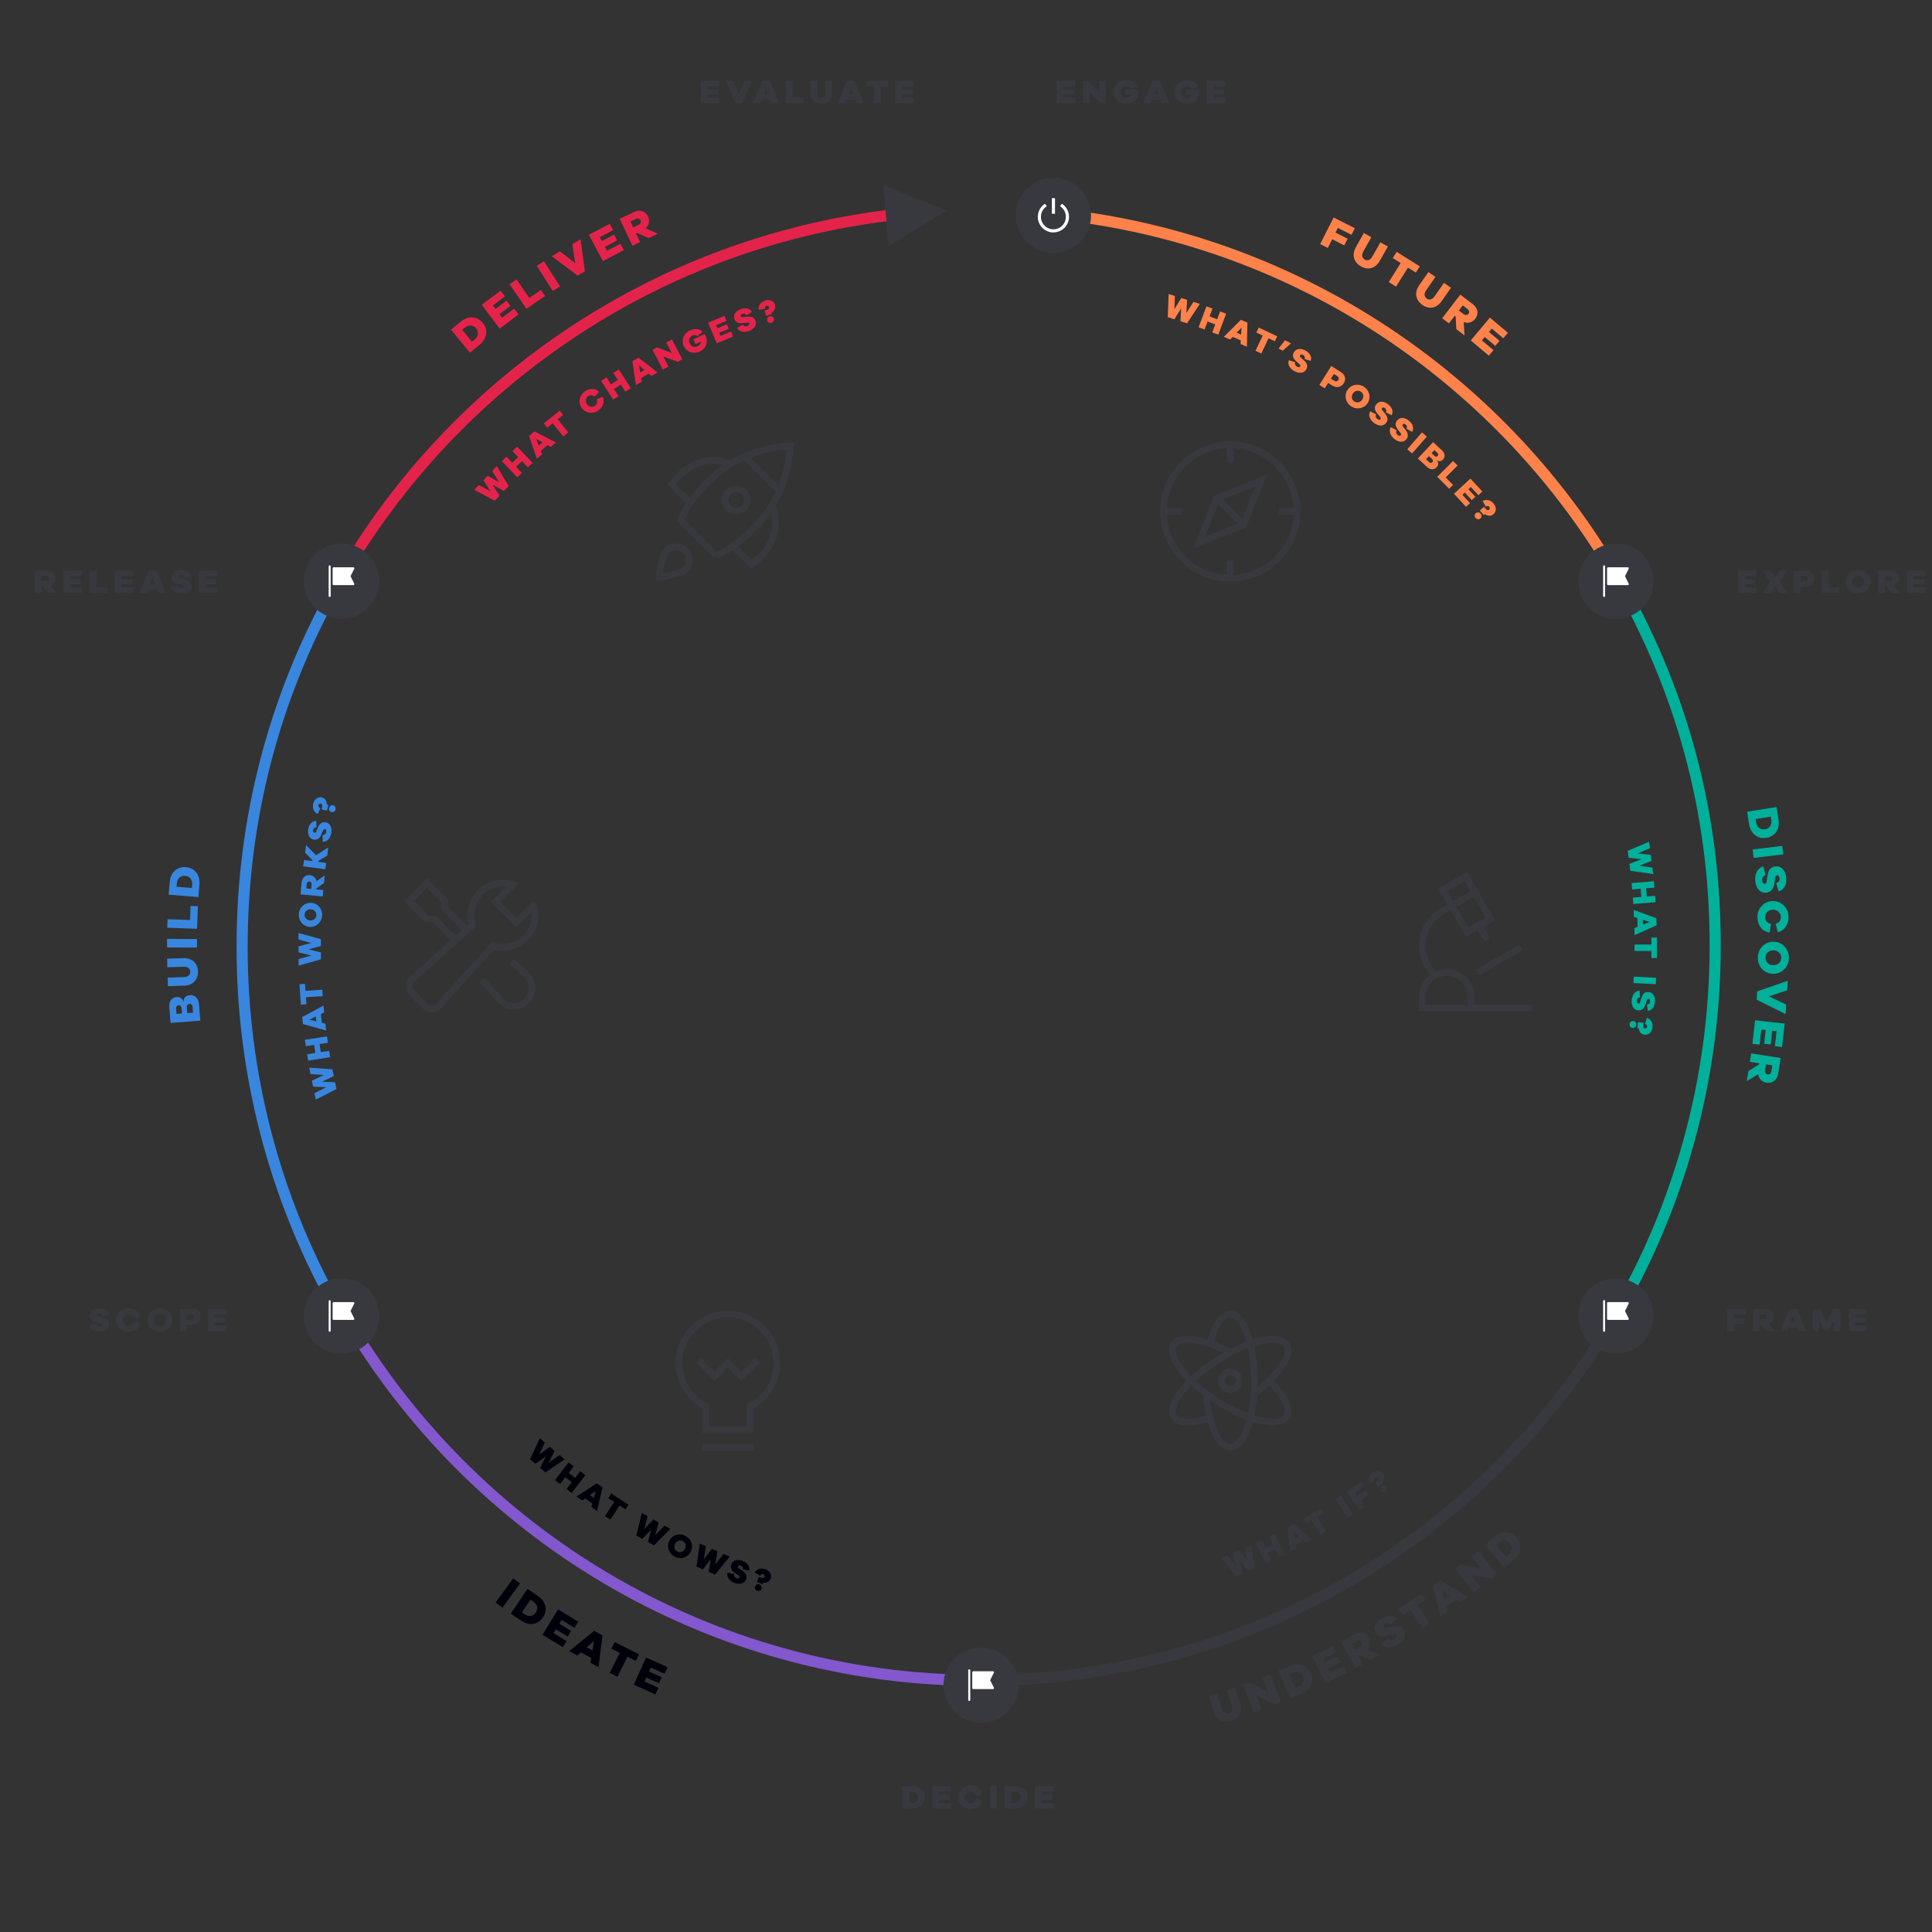 <?xml version="1.0" encoding="UTF-8"?><svg id="Layer_1" xmlns="http://www.w3.org/2000/svg" viewBox="0 0 600 600"><rect x="0" y="0" width="600" height="600" fill="#333333" stroke="none"/><defs><style>.cls-1{stroke:#ff824a;}.cls-1,.cls-2,.cls-3,.cls-4,.cls-5,.cls-6,.cls-7{stroke-linecap:round;stroke-linejoin:round;stroke-width:3.45px;}.cls-1,.cls-2,.cls-4,.cls-5,.cls-6,.cls-7,.cls-8,.cls-9{fill:none;}.cls-2{stroke:#00b09b;}.cls-3{stroke:#000;}.cls-4{stroke:#e4234a;}.cls-5{stroke:#3986df;}.cls-6,.cls-8,.cls-9{stroke:#38393f;}.cls-7{stroke:#8357ce;}.cls-10{fill:#00b09b;}.cls-11{fill:#00000a;}.cls-12{fill:#fff;}.cls-13{fill:#ff824a;}.cls-14{fill:#e4234a;}.cls-15{fill:#38393f;}.cls-16{fill:#3986df;}.cls-8{stroke-linecap:square;}.cls-8,.cls-9{stroke-miterlimit:10;stroke-width:2.07px;}</style></defs><path class="cls-2" d="M501.19,409.35c20.01-33.94,31.48-73.51,31.48-115.76s-10.99-80.11-30.2-113.56"/><path class="cls-6" d="M304.38,521.88c41.75,0,80.88-11.21,114.55-30.78,33.94-19.73,62.33-47.95,82.25-81.75"/><path class="cls-7" d="M107.19,408.68c19.72,33.71,47.83,61.91,81.47,81.73,33.93,19.99,73.49,31.46,115.72,31.46"/><path class="cls-4" d="M108.26,175.48c35.58-58.63,96.76-100,168.02-108.62"/><path class="cls-5" d="M103.69,404.74c-18.16-32.8-28.5-70.54-28.5-110.69s10.18-77.29,28.07-109.91"/><path class="cls-1" d="M332.31,66.92c71.22,8.77,132.31,50.26,167.77,108.97"/><circle class="cls-3" cx="502.46" cy="180.48" r="5.18"/><circle class="cls-3" cx="501.6" cy="409.34" r="5.18"/><circle class="cls-3" cx="304.7" cy="523.34" r="5.18"/><circle class="cls-3" cx="327.15" cy="66.5" r="5.18"/><circle class="cls-3" cx="106.37" cy="180.08" r="5.18"/><circle class="cls-3" cx="106.07" cy="409.34" r="5.18"/><g><g><path class="cls-13" d="M414.77,72.24l3.75,1.9-1.04,2.06-3.75-1.9-1.37,2.7-2.37-1.2,4.18-8.26,6.59,3.34-1.04,2.04-4.23-2.14-.74,1.45Z"/><path class="cls-13" d="M428.52,80.99c-1.33,2.35-3.63,3-5.83,1.75-2.27-1.29-2.94-3.61-1.62-5.96l2.49-4.42,2.32,1.31-2.49,4.42c-.62,1.1-.4,2.06,.48,2.55,.81,.46,1.71,.12,2.33-.97l2.49-4.42,2.32,1.31-2.49,4.42Z"/><path class="cls-13" d="M437.26,83.11l-3.71,5.91-2.26-1.42,3.71-5.91-2.46-1.54,1.21-1.93,7.17,4.5-1.21,1.93-2.46-1.54Z"/><path class="cls-13" d="M447.73,93.52c-1.54,2.21-3.89,2.65-5.97,1.2-2.14-1.49-2.59-3.87-1.05-6.08l2.89-4.16,2.19,1.52-2.9,4.16c-.72,1.03-.59,2.01,.24,2.59,.76,.53,1.69,.28,2.41-.75l2.89-4.16,2.19,1.52-2.9,4.16Z"/><path class="cls-13" d="M452.28,102.2l-.22-3.89-.28-.22-1.8,2.35-2.1-1.61,5.63-7.34,3.91,3c1.58,1.21,1.88,3.01,.75,4.49-.91,1.18-2.26,1.54-3.6,1.04l.24,4.14-2.53-1.94Zm2.19-4.69c.59,.46,1.22,.41,1.59-.07,.35-.46,.22-1.06-.37-1.52l-1.41-1.08-1.22,1.59,1.41,1.08Z"/><path class="cls-13" d="M462.39,110.47l-5.64-4.74,5.95-7.09,5.59,4.7-1.44,1.71-3.56-3-.88,1.05,3.28,2.76-1.31,1.55-3.28-2.76-.89,1.06,3.61,3.03-1.44,1.71Z"/></g><g><path class="cls-13" d="M368.63,100.4l-2.04-.65,.24-4.01-2.12,3.42-2.04-.65,.26-7.21,1.95,.62-.16,4.1,2.15-3.47,1.8,.57-.25,4.08,2.24-3.44,1.95,.62-3.95,6.03Z"/><path class="cls-13" d="M378.35,103.93l-1.87-.7,.93-2.48-2.38-.89-.93,2.47-1.86-.7,2.44-6.5,1.86,.7-.91,2.43,2.38,.89,.91-2.43,1.87,.7-2.44,6.5Z"/><path class="cls-13" d="M385.27,106.83l.06-1.12-2.52-1.08-.78,.82-1.96-.84,5.3-5.29,2.02,.86-.15,7.49-1.97-.84Zm.29-5.11l-1.52,1.61,1.4,.6,.12-2.21Z"/><path class="cls-13" d="M393.95,105.06l-2.24,4.73-1.81-.85,2.24-4.73-1.97-.93,.73-1.55,5.74,2.71-.73,1.55-1.97-.93Z"/><path class="cls-13" d="M397.07,108.24l1.99-2.57,1.86,.95-.02,.04-2.52,2.25-1.32-.68Z"/><path class="cls-13" d="M407.06,112.08l-1.9-.6c.2-.65-.14-1.07-.5-1.27-.38-.21-.75-.16-.91,.14-.09,.17-.12,.36,.14,.59l1.07,.97c.96,.9,1.28,1.78,.74,2.76-.79,1.42-2.44,1.29-3.7,.6-1.48-.82-2.21-2.15-1.74-3.41l1.96,.64c-.17,.65,.07,1.09,.59,1.38,.42,.23,.81,.22,.99-.09,.1-.18,.1-.37-.19-.64l-1.1-1c-.89-.8-1.25-1.67-.7-2.68,.71-1.28,2.18-1.39,3.6-.61,1.42,.79,2.05,1.96,1.65,3.22Z"/><path class="cls-13" d="M416.48,115.59c1.31,.82,1.62,2.2,.84,3.42-.81,1.28-2.24,1.57-3.61,.7l-1.24-.78-1.05,1.67-1.68-1.06,3.7-5.87,3.04,1.92Zm-2.13,2.66c.47,.29,1,.22,1.29-.24,.27-.42,.1-.94-.36-1.23l-1.04-.65-.93,1.47,1.03,.65Z"/><path class="cls-13" d="M424.68,125.28c-1.16,1.67-3.41,2.05-5.14,.85-1.73-1.2-2.17-3.44-1.01-5.11,1.15-1.66,3.41-2.05,5.14-.85s2.16,3.45,1.01,5.11Zm-1.65-1.14c.59-.85,.45-1.92-.38-2.49-.83-.57-1.88-.33-2.47,.52-.6,.86-.45,1.92,.38,2.49,.83,.57,1.87,.34,2.47-.52Z"/><path class="cls-13" d="M432.21,128.94l-1.79-.86c.29-.61,.01-1.08-.31-1.33-.35-.26-.72-.27-.92,0-.12,.16-.17,.34,.05,.6l.92,1.12c.82,1.03,1.01,1.95,.33,2.84-.98,1.3-2.6,.93-3.75,.06-1.35-1.02-1.88-2.45-1.23-3.63l1.85,.92c-.26,.62-.09,1.09,.38,1.45,.38,.29,.77,.34,.99,.05,.12-.17,.15-.35-.1-.66l-.94-1.14c-.76-.92-1-1.84-.3-2.76,.88-1.16,2.35-1.06,3.65-.08,1.3,.98,1.75,2.24,1.17,3.42Z"/><path class="cls-13" d="M438.56,134.11l-1.76-.93c.32-.6,.06-1.08-.25-1.34-.34-.28-.71-.3-.92-.04-.12,.15-.18,.33,.03,.6l.88,1.15c.78,1.06,.93,1.98,.22,2.85-1.03,1.26-2.64,.82-3.75-.09-1.3-1.07-1.78-2.52-1.09-3.67l1.81,.99c-.29,.61-.13,1.09,.33,1.46,.37,.3,.76,.37,.99,.09,.13-.16,.17-.35-.07-.66l-.9-1.18c-.72-.95-.93-1.88-.2-2.76,.93-1.13,2.39-.97,3.65,.06,1.26,1.03,1.66,2.3,1.03,3.46Z"/><path class="cls-13" d="M437.04,139.52l4.57-5.23,1.5,1.31-4.57,5.23-1.5-1.31Z"/><path class="cls-13" d="M446.15,142.97c.52,.51,.77,1.34,0,2.16-.8,.86-1.98,.83-3.05-.17l-2.76-2.57,4.73-5.08,2.76,2.57c.95,.88,1.07,2,.31,2.82-.71,.76-1.56,.58-1.95,.24l-.03,.03Zm-2.33,.56c.35,.33,.74,.31,1.03,0,.27-.29,.22-.68-.1-.97l-.99-.92-.91,.98,.98,.91Zm.77-2.79l.9,.84c.33,.3,.72,.32,.99,.03,.26-.28,.21-.67-.09-.95l-.92-.86-.88,.94Z"/><path class="cls-13" d="M450.06,151.8l-3.71-3.73,4.92-4.9,1.4,1.41-3.71,3.69,2.31,2.32-1.21,1.21Z"/><path class="cls-13" d="M455.3,157.4l-3.75-4.05,5.1-4.72,3.72,4.02-1.23,1.14-2.37-2.56-.75,.7,2.18,2.36-1.12,1.03-2.18-2.36-.76,.7,2.4,2.59-1.23,1.14Z"/><path class="cls-13" d="M459.74,161.02c-.44,.38-1.07,.32-1.49-.16-.41-.47-.36-1.1,.08-1.48,.42-.36,1.08-.34,1.49,.13,.41,.48,.33,1.15-.08,1.51Zm4.04-1.3c-.75,.65-1.72,.59-2.62-.06l-.36,.31-1.24-1.45,1.31-1.11,.57,.66c.32,.38,.72,.47,1,.24,.29-.25,.32-.62,.06-.91-.26-.31-.68-.32-1.07-.07l-.97-1.73c.99-.56,2.29-.48,3.39,.79,.97,1.12,.88,2.51-.07,3.32Z"/></g></g><g><g><path class="cls-15" d="M385.1,528.9c.84,2.56-.24,4.7-2.64,5.49-2.48,.81-4.65-.27-5.49-2.83l-1.58-4.82,2.54-.83,1.58,4.82c.39,1.19,1.25,1.68,2.21,1.37,.88-.29,1.24-1.18,.85-2.37l-1.58-4.82,2.53-.83,1.58,4.82Z"/><path class="cls-15" d="M397.87,528.61l-2.05,.78-5.67-2.95,1.69,4.46-2.48,.94-3.28-8.66,2.04-.77,5.73,3.1-1.75-4.61,2.49-.95,3.28,8.66Z"/><path class="cls-15" d="M400.65,517.38c2.77-1.21,5.37-.29,6.47,2.23,1.1,2.52,0,5.05-2.78,6.26l-3.59,1.56-3.69-8.49,3.59-1.56Zm2.62,6.51c1.41-.61,1.96-1.91,1.39-3.21-.57-1.3-1.89-1.78-3.3-1.17l-.98,.42,1.91,4.38,.98-.42Z"/><path class="cls-15" d="M418.2,519.39l-6.62,3.23-4.06-8.32,6.57-3.21,.98,2.01-4.18,2.04,.6,1.23,3.85-1.88,.89,1.83-3.85,1.88,.61,1.24,4.23-2.07,.98,2.01Z"/><path class="cls-15" d="M425.76,515.37l-3.64-1.39-.32,.17,1.41,2.6-2.33,1.26-4.41-8.14,4.34-2.35c1.75-.95,3.52-.49,4.41,1.14,.71,1.31,.49,2.69-.52,3.71l3.88,1.47-2.8,1.52Zm-3.39-3.91c.66-.36,.87-.94,.58-1.48-.28-.51-.88-.64-1.54-.28l-1.57,.85,.95,1.76,1.57-.85Z"/><path class="cls-15" d="M433.87,502.82l-1.96,1.79c-.61-.67-1.33-.56-1.79-.28-.5,.3-.69,.75-.46,1.14,.13,.23,.34,.38,.77,.23l1.84-.59c1.68-.51,2.91-.28,3.68,1,1.11,1.86-.15,3.68-1.8,4.67-1.93,1.16-3.96,1.1-5.1-.28l2.06-1.83c.64,.63,1.31,.65,1.98,.24,.55-.33,.8-.79,.55-1.2-.14-.24-.36-.36-.87-.21l-1.88,.6c-1.51,.49-2.77,.32-3.56-.99-1-1.67-.14-3.44,1.72-4.56,1.86-1.12,3.64-1.05,4.81,.26Z"/><path class="cls-15" d="M440.22,498.45l3.83,5.83-2.23,1.47-3.83-5.83-2.42,1.59-1.25-1.9,7.08-4.65,1.25,1.9-2.42,1.59Z"/><path class="cls-15" d="M453.44,497.72l-1.24-.85-2.96,2.13,.4,1.45-2.31,1.66-2.38-9.69,2.38-1.71,8.44,5.33-2.32,1.67Zm-5.63-3.85l.79,2.85,1.65-1.19-2.44-1.66Z"/><path class="cls-15" d="M464.85,488.88l-1.72,1.37-6.3-1.08,2.97,3.73-2.08,1.65-5.76-7.25,1.71-1.36,6.4,1.21-3.07-3.86,2.09-1.66,5.76,7.25Z"/><path class="cls-15" d="M464.07,477.33c2.28-2,5.03-1.91,6.85,.15,1.81,2.07,1.54,4.81-.74,6.81l-2.94,2.58-6.11-6.96,2.94-2.58Zm4.48,5.41c1.15-1.01,1.28-2.41,.35-3.48-.94-1.07-2.35-1.12-3.5-.11l-.8,.7,3.15,3.6,.8-.7Z"/></g><g><path class="cls-15" d="M389.6,487.06l-1.97,.84-2.44-3.2,.62,3.97-1.97,.84-4.51-5.63,1.88-.8,2.55,3.22-.64-4.03,1.74-.74,2.47,3.25-.55-4.07,1.88-.8,.94,7.15Z"/><path class="cls-15" d="M398.96,482.64l-1.8,.87-1.15-2.38-2.29,1.11,1.15,2.38-1.79,.87-3.03-6.25,1.79-.87,1.13,2.33,2.29-1.11-1.13-2.33,1.8-.87,3.03,6.25Z"/><path class="cls-15" d="M405.6,479.13l-.84-.75-2.41,1.3,.15,1.12-1.88,1.01-.82-7.44,1.93-1.04,5.75,4.79-1.89,1.02Zm-3.81-3.41l.31,2.2,1.34-.72-1.65-1.48Z"/><path class="cls-15" d="M409.1,471.09l2.65,4.51-1.72,1.01-2.65-4.51-1.88,1.1-.87-1.47,5.48-3.21,.87,1.47-1.88,1.1Z"/><path class="cls-15" d="M418.54,471.4l-3.79-5.82,1.67-1.09,3.79,5.82-1.67,1.09Z"/><path class="cls-15" d="M421.55,464.58l2.59-1.8,.99,1.42-2.59,1.8,1.29,1.86-1.63,1.13-3.96-5.7,4.55-3.16,.98,1.41-2.92,2.03,.7,1.01Z"/><path class="cls-15" d="M429.54,457.7c.59,.8,.47,1.76-.24,2.61l.28,.38-1.53,1.14-1.02-1.38,.7-.52c.4-.3,.52-.69,.3-.98-.23-.31-.59-.36-.91-.12-.32,.24-.36,.66-.14,1.06l-1.79,.84c-.5-1.03-.32-2.32,1.02-3.32,1.19-.89,2.56-.71,3.31,.29Zm1.02,4.11c.35,.46,.25,1.09-.26,1.47-.5,.37-1.12,.28-1.47-.18-.33-.44-.27-1.1,.23-1.48,.51-.38,1.17-.25,1.5,.19Z"/></g></g><g><g><path class="cls-11" d="M153.92,497.7l5.45-7.49,2.14,1.56-5.45,7.49-2.15-1.56Z"/><path class="cls-11" d="M167.04,495.64c2.51,1.69,3.13,4.38,1.59,6.66s-4.26,2.71-6.77,1.01l-3.24-2.19,5.18-7.67,3.24,2.19Zm-4.09,5.71c1.27,.86,2.66,.63,3.46-.55,.8-1.18,.49-2.55-.78-3.41l-.88-.6-2.68,3.96,.88,.6Z"/><path class="cls-11" d="M174.76,511.54l-6.28-3.85,4.84-7.89,6.23,3.83-1.17,1.91-3.97-2.44-.72,1.17,3.65,2.24-1.06,1.73-3.65-2.24-.72,1.18,4.02,2.47-1.17,1.91Z"/><path class="cls-11" d="M183.37,516.4l.24-1.48-3.19-1.77-1.14,.98-2.49-1.38,7.75-6.29,2.56,1.42-1.22,9.91-2.5-1.39Zm1.08-6.74l-2.24,1.93,1.78,.98,.46-2.92Z"/><path class="cls-11" d="M194.87,514.49l-3.12,6.24-2.39-1.19,3.12-6.24-2.6-1.3,1.02-2.04,7.57,3.79-1.02,2.04-2.59-1.3Z"/><path class="cls-11" d="M203.56,526.22l-6.72-3.02,3.79-8.44,6.67,2.99-.92,2.04-4.25-1.91-.56,1.25,3.91,1.75-.83,1.85-3.91-1.76-.57,1.26,4.3,1.93-.92,2.04Z"/></g><g><path class="cls-11" d="M169.4,457.26l-1.64-1.39,1.77-3.61-3.27,2.34-1.64-1.39,3.01-6.55,1.56,1.32-1.73,3.73,3.32-2.38,1.44,1.22-1.8,3.66,3.39-2.32,1.56,1.32-5.97,4.05Z"/><path class="cls-11" d="M177.55,463.64l-1.59-1.22,1.61-2.1-2.01-1.55-1.61,2.1-1.58-1.21,4.23-5.51,1.58,1.21-1.58,2.06,2.01,1.55,1.58-2.06,1.59,1.22-4.23,5.51Z"/><path class="cls-11" d="M183.67,468l.29-1.09-2.24-1.57-.93,.64-1.75-1.23,6.28-4.08,1.8,1.26-1.7,7.29-1.76-1.23Zm1.34-4.94l-1.82,1.26,1.25,.88,.58-2.14Z"/><path class="cls-11" d="M192.42,467.54l-2.85,4.39-1.68-1.09,2.85-4.39-1.83-1.18,.93-1.43,5.33,3.46-.93,1.43-1.83-1.18Z"/><path class="cls-11" d="M203.08,479.93l-1.87-1.05,1.05-3.88-2.77,2.92-1.87-1.05,1.71-7,1.78,1-.99,3.98,2.8-2.96,1.64,.92-1.07,3.94,2.89-2.92,1.78,1-5.09,5.11Z"/><path class="cls-11" d="M214.55,481.87c-.9,1.82-3.08,2.52-4.96,1.58-1.89-.94-2.64-3.09-1.74-4.91,.9-1.81,3.08-2.52,4.96-1.58,1.88,.94,2.64,3.1,1.74,4.91Zm-1.8-.89c.46-.93,.17-1.97-.73-2.41-.9-.45-1.91-.06-2.37,.87-.47,.94-.17,1.97,.73,2.41,.9,.45,1.9,.06,2.37-.87Z"/><path class="cls-11" d="M222.05,489.01l-1.96-.86,.66-3.96-2.46,3.18-1.97-.86,1-7.14,1.87,.82-.59,4.06,2.49-3.23,1.73,.75-.67,4.03,2.58-3.19,1.87,.82-4.55,5.59Z"/><path class="cls-11" d="M232.69,487.74l-1.96-.33c.11-.67-.29-1.04-.67-1.19-.41-.16-.76-.06-.89,.26-.07,.18-.07,.37,.22,.56l1.2,.81c1.08,.76,1.51,1.59,1.11,2.63-.58,1.52-2.24,1.62-3.59,1.1-1.58-.61-2.48-1.83-2.19-3.14l2.03,.37c-.08,.67,.22,1.07,.77,1.28,.45,.17,.84,.11,.96-.23,.07-.19,.05-.38-.28-.61l-1.22-.84c-.99-.67-1.47-1.49-1.06-2.56,.52-1.36,1.96-1.68,3.48-1.09,1.52,.58,2.3,1.66,2.07,2.96Z"/><path class="cls-11" d="M239.33,490.24c-.32,.94-1.18,1.38-2.29,1.28l-.15,.45-1.8-.62,.57-1.62,.82,.28c.47,.16,.86,.04,.98-.3,.12-.36-.04-.69-.41-.82-.38-.13-.75,.07-.95,.48l-1.71-1c.57-.99,1.73-1.58,3.32-1.03,1.4,.48,2.03,1.71,1.63,2.9Zm-2.82,3.16c-.19,.55-.76,.82-1.36,.62-.59-.2-.87-.77-.68-1.32,.18-.52,.76-.85,1.35-.64,.6,.2,.87,.82,.69,1.34Z"/></g></g><g><g><path class="cls-16" d="M57.01,311.16c-.05-.97,.45-2,1.95-2.12,1.56-.12,2.7,.97,2.85,2.92l.39,5.01-9.23,.72-.39-5.01c-.14-1.72,.75-2.93,2.24-3.04,1.38-.11,2.05,.84,2.13,1.52h.05Zm-.48,3.59l-.13-1.64c-.05-.59-.42-.97-.95-.92-.51,.04-.81,.46-.77,1.02l.13,1.68,1.71-.13Zm3.28-2.04c-.05-.63-.45-.98-1-.93-.52,.04-.82,.47-.78,1.05l.14,1.8,1.78-.14-.14-1.78Z"/><path class="cls-16" d="M56.96,297.57c2.69-.08,4.44,1.55,4.52,4.07,.08,2.61-1.56,4.39-4.25,4.47l-5.07,.16-.08-2.67,5.07-.16c1.26-.04,1.97-.73,1.94-1.73-.03-.92-.78-1.52-2.04-1.48l-5.07,.16-.08-2.66,5.07-.16Z"/><path class="cls-16" d="M61.15,294.27l-9.26-.04v-2.65s9.27,.04,9.27,.04v2.65Z"/><path class="cls-16" d="M61.46,281.44l-.26,7.01-9.25-.34,.1-2.65,6.97,.26,.16-4.36,2.28,.08Z"/><path class="cls-16" d="M52.7,273.95c.25-3.02,2.29-4.87,5.03-4.65,2.74,.22,4.45,2.39,4.2,5.4l-.32,3.9-9.23-.76,.32-3.9Zm6.98,.77c.13-1.53-.76-2.63-2.17-2.74-1.42-.12-2.47,.82-2.59,2.35l-.09,1.06,4.76,.39,.09-1.06Z"/></g><g><path class="cls-16" d="M103.23,332.08l.43,2.1-3.62,1.75,4.01,.18,.43,2.1-6.41,3.3-.41-2,3.66-1.87-4.08-.17-.38-1.85,3.68-1.77-4.1-.27-.41-2,7.19,.49Z"/><path class="cls-16" d="M101.54,321.86l.31,1.98-2.61,.4,.39,2.51,2.61-.4,.3,1.97-6.86,1.06-.3-1.97,2.56-.4-.39-2.51-2.56,.4-.31-1.98,6.86-1.06Z"/><path class="cls-16" d="M100.67,314.42l-1.01,.5,.3,2.72,1.09,.28,.23,2.12-7.2-2.02-.24-2.18,6.6-3.54,.23,2.13Zm-4.59,2.25l2.15,.53-.17-1.51-1.99,.98Z"/><path class="cls-16" d="M94.87,307.72l5.22-.37,.14,2-5.22,.37,.15,2.17-1.71,.12-.45-6.34,1.71-.12,.15,2.17Z"/><path class="cls-16" d="M99.65,291.67v2.14s-3.88,1-3.88,1l3.9,.97v2.14s-6.93,1.96-6.93,1.96v-2.04s3.95-1.1,3.95-1.1l-3.96-.98v-1.89s3.95-1.01,3.95-1.01l-3.96-1.07v-2.04s6.94,1.91,6.94,1.91Z"/><path class="cls-16" d="M96.59,280.38c2.03,.1,3.55,1.81,3.45,3.91s-1.77,3.66-3.8,3.57c-2.02-.1-3.55-1.81-3.45-3.91,.1-2.1,1.78-3.66,3.8-3.57Zm-.09,2.01c-1.04-.05-1.87,.64-1.91,1.64-.05,1,.72,1.77,1.75,1.82,1.05,.05,1.87-.64,1.91-1.64,.05-1-.71-1.77-1.75-1.82Z"/><path class="cls-16" d="M100.61,274.24l-2.38,1.7-.02,.27,2.21,.2-.18,1.98-6.92-.63,.34-3.69c.14-1.49,1.16-2.4,2.55-2.28,1.11,.1,1.88,.82,2.1,1.87l2.53-1.81-.22,2.38Zm-3.85,.49c.05-.56-.23-.94-.68-.98-.43-.04-.76,.28-.82,.84l-.12,1.33,1.5,.14,.12-1.33Z"/><path class="cls-16" d="M101.62,265.72l-2.68,1.6-.05,.35,2.42,.33-.27,1.97-6.88-.93,.26-1.97,2.6,.35,.03-.25-2.32-2.39,.31-2.33,3.1,3.15,3.81-2.42-.34,2.55Z"/><path class="cls-16" d="M98.23,254.93l.05,1.99c-.68,.02-.97,.48-1.04,.88-.08,.43,.09,.76,.42,.82,.19,.03,.38,0,.51-.32l.57-1.33c.54-1.2,1.27-1.79,2.37-1.59,1.6,.28,2.02,1.89,1.77,3.31-.29,1.66-1.32,2.79-2.66,2.75l-.03-2.07c.67-.05,1.01-.42,1.11-1,.08-.47-.05-.84-.41-.9-.2-.04-.38,.03-.54,.39l-.58,1.36c-.46,1.1-1.18,1.73-2.31,1.53-1.44-.25-2.02-1.61-1.74-3.21,.28-1.6,1.19-2.58,2.51-2.6Z"/><path class="cls-16" d="M99.95,247.66c.97,.21,1.51,1.01,1.54,2.12l.47,.1-.4,1.86-1.68-.37,.18-.85c.1-.49-.06-.86-.41-.94-.37-.08-.68,.12-.76,.5-.08,.4,.16,.73,.59,.89l-.79,1.81c-1.05-.45-1.77-1.53-1.42-3.17,.31-1.45,1.46-2.22,2.68-1.96Zm3.48,2.43c.57,.12,.91,.66,.78,1.28-.13,.61-.66,.95-1.23,.83-.54-.11-.93-.65-.8-1.26,.13-.62,.71-.96,1.25-.85Z"/></g></g><g><g><path class="cls-14" d="M143.08,99.9c2.34-1.93,5.09-1.76,6.84,.36,1.75,2.12,1.39,4.86-.95,6.78l-3.02,2.49-5.89-7.15,3.02-2.49Zm4.32,5.54c1.18-.98,1.36-2.37,.45-3.47-.91-1.1-2.31-1.19-3.49-.22l-.82,.68,3.04,3.69,.82-.68Z"/><path class="cls-14" d="M161.05,97.64l-5.89,4.42-5.55-7.41,5.85-4.38,1.34,1.79-3.73,2.79,.82,1.09,3.43-2.57,1.22,1.62-3.43,2.57,.83,1.11,3.77-2.83,1.34,1.79Z"/><path class="cls-14" d="M169.28,91.93l-5.79,3.97-5.24-7.63,2.19-1.5,3.95,5.75,3.6-2.47,1.29,1.88Z"/><path class="cls-14" d="M171.69,90.38l-4.99-7.8,2.23-1.43,4.99,7.8-2.23,1.43Z"/><path class="cls-14" d="M181.64,84.27l-2.25,1.32-8.04-6.01,2.55-1.5,4.73,3.63-.88-5.89,2.55-1.5,1.35,9.95Z"/><path class="cls-14" d="M193.73,77.67l-6.51,3.43-4.32-8.19,6.46-3.41,1.04,1.98-4.12,2.17,.64,1.21,3.79-2,.95,1.8-3.79,2,.64,1.22,4.17-2.2,1.04,1.98Z"/><path class="cls-14" d="M201.43,73.95l-3.56-1.59-.33,.15,1.26,2.68-2.4,1.13-3.95-8.38,4.46-2.1c1.8-.85,3.54-.3,4.34,1.39,.64,1.35,.33,2.71-.73,3.67l3.79,1.68-2.89,1.36Zm-3.17-4.1c.68-.32,.92-.89,.66-1.44-.25-.52-.84-.69-1.52-.37l-1.61,.76,.85,1.81,1.61-.76Z"/></g><g><path class="cls-14" d="M157.96,150.95l-1.48,1.56-3.5-1.97,2.15,3.4-1.48,1.56-6.37-3.38,1.41-1.48,3.62,1.94-2.18-3.45,1.3-1.37,3.56,2-2.12-3.51,1.41-1.48,3.7,6.19Z"/><path class="cls-14" d="M165.38,143.75l-1.45,1.38-1.82-1.92-1.84,1.75,1.82,1.91-1.44,1.37-4.79-5.03,1.44-1.37,1.79,1.88,1.84-1.75-1.79-1.88,1.45-1.38,4.79,5.03Z"/><path class="cls-14" d="M171,138.79l-.98-.55-2.07,1.8,.4,1.06-1.61,1.4-2.44-7.08,1.66-1.44,6.67,3.41-1.62,1.41Zm-4.47-2.49l.79,2.07,1.15-1-1.94-1.08Z"/><path class="cls-14" d="M173.2,130.21l3.28,4.08-1.56,1.25-3.28-4.08-1.7,1.36-1.07-1.33,4.95-3.98,1.07,1.33-1.7,1.36Z"/><path class="cls-14" d="M185.28,124.04l1.85-.84c.73,1.55,.21,3.19-1.33,4.29-1.72,1.22-3.98,.86-5.15-.8-1.17-1.66-.76-3.91,.96-5.12,1.42-1.01,3.24-1.04,4.44,.11l-1.39,1.48c-.63-.55-1.37-.58-2.02-.12-.79,.56-.95,1.65-.35,2.5,.6,.85,1.68,1.06,2.47,.5,.65-.46,.86-1.18,.53-1.99Z"/><path class="cls-14" d="M195.9,120.57l-1.68,1.08-1.43-2.22-2.13,1.37,1.43,2.22-1.67,1.08-3.75-5.84,1.67-1.08,1.4,2.18,2.14-1.37-1.4-2.18,1.68-1.08,3.75,5.84Z"/><path class="cls-14" d="M202.34,116.75l-.86-.72-2.36,1.38,.19,1.11-1.84,1.07-1.08-7.4,1.9-1.11,5.91,4.59-1.85,1.08Zm-3.92-3.28l.39,2.19,1.32-.77-1.7-1.42Z"/><path class="cls-14" d="M211.9,111.6l-1.46,.76-4.49-1.68,1.66,3.17-1.76,.92-3.22-6.15,1.45-.76,4.54,1.79-1.72-3.28,1.77-.93,3.22,6.15Z"/><path class="cls-14" d="M218.79,103.75c.14,.24,.24,.41,.33,.6,.9,1.93,.15,3.92-1.8,4.83-1.92,.9-4.1,.16-4.96-1.68-.86-1.84-.03-3.99,1.88-4.88,1.47-.69,3.01-.57,4,.43l-1.61,1.32c-.55-.42-1.09-.37-1.62-.12-.93,.43-1.26,1.47-.82,2.41,.44,.94,1.45,1.34,2.4,.9,.67-.31,1.01-.83,1.02-1.44l-1.61,.75-.69-1.48,3.5-1.64Z"/><path class="cls-14" d="M227.68,104.5l-5.1,2.12-2.67-6.41,5.06-2.11,.65,1.55-3.22,1.34,.39,.95,2.96-1.24,.59,1.41-2.97,1.24,.4,.96,3.26-1.36,.65,1.55Z"/><path class="cls-14" d="M233.52,96.86l-1.69,1.05c-.36-.57-.91-.59-1.28-.45-.41,.15-.61,.46-.49,.78,.07,.18,.2,.32,.53,.28l1.44-.18c1.31-.14,2.18,.19,2.57,1.24,.57,1.52-.61,2.69-1.96,3.19-1.58,.59-3.07,.27-3.72-.9l1.77-1.07c.38,.55,.88,.66,1.43,.45,.45-.17,.7-.47,.57-.81-.07-.19-.22-.32-.61-.27l-1.47,.18c-1.18,.15-2.09-.14-2.49-1.22-.51-1.37,.36-2.56,1.89-3.12s2.83-.28,3.51,.85Z"/><path class="cls-14" d="M240.67,94.67c.31,.94-.11,1.82-1.05,2.4l.15,.45-1.81,.6-.53-1.64,.83-.27c.47-.16,.71-.49,.6-.83-.12-.36-.45-.53-.82-.41-.38,.13-.55,.51-.47,.96l-1.96,.23c-.15-1.13,.43-2.3,2.02-2.83,1.41-.47,2.65,.14,3.05,1.33Zm-.34,4.23c.18,.55-.11,1.12-.71,1.32-.59,.2-1.15-.09-1.34-.64-.17-.52,.09-1.13,.68-1.33,.6-.2,1.19,.13,1.36,.65Z"/></g></g><g><g><path class="cls-10" d="M552.34,254.5c.47,2.99-1.08,5.27-3.8,5.7-2.72,.42-4.88-1.28-5.35-4.27l-.6-3.86,9.15-1.43,.6,3.86Zm-6.97,.89c.24,1.52,1.35,2.38,2.76,2.16,1.41-.22,2.2-1.38,1.97-2.89l-.16-1.05-4.72,.74,.16,1.05Z"/><path class="cls-10" d="M544.31,263.8l9.19-1.09,.31,2.63-9.19,1.09-.31-2.63Z"/><path class="cls-10" d="M552.38,276.83l-.74-2.55c.87-.25,1.08-.95,1.04-1.49-.05-.58-.37-.95-.82-.92-.26,.02-.49,.14-.55,.59l-.28,1.91c-.29,1.73-1.03,2.73-2.52,2.86-2.16,.18-3.24-1.75-3.4-3.67-.19-2.25,.76-4.04,2.5-4.45l.73,2.66c-.85,.29-1.16,.89-1.1,1.67,.05,.63,.35,1.07,.83,1.03,.28-.02,.49-.17,.57-.69l.3-1.95c.23-1.57,.93-2.63,2.46-2.76,1.94-.16,3.15,1.39,3.33,3.55,.18,2.16-.66,3.73-2.35,4.2Z"/><path class="cls-10" d="M550,286.94l-.41,2.67c-2.26-.32-3.71-2.09-3.8-4.62-.1-2.8,1.95-5.06,4.65-5.16,2.71-.1,4.91,2.01,5.01,4.81,.08,2.32-1.21,4.37-3.36,4.88l-.63-2.63c1.08-.3,1.65-1.1,1.61-2.16-.05-1.3-1.15-2.27-2.53-2.22s-2.41,1.1-2.36,2.39c.04,1.06,.69,1.81,1.83,2.03Z"/><path class="cls-10" d="M550.66,302.43c-2.71-.04-4.8-2.26-4.76-5.06,.04-2.81,2.21-4.95,4.91-4.91,2.69,.04,4.8,2.26,4.76,5.06-.04,2.8-2.22,4.95-4.91,4.91Zm.04-2.68c1.38,.02,2.46-.93,2.48-2.27s-1.03-2.32-2.41-2.35c-1.4-.02-2.46,.93-2.48,2.27s1.01,2.32,2.41,2.35Z"/><path class="cls-10" d="M545.55,310.48l.17-2.61,9.49-3.28-.19,2.95-5.66,1.88,5.37,2.57-.19,2.95-8.99-4.47Z"/><path class="cls-10" d="M544.23,324.18l.82-7.32,9.2,1.03-.81,7.26-2.22-.25,.52-4.63-1.36-.15-.47,4.26-2.02-.23,.47-4.26-1.37-.15-.52,4.68-2.22-.25Z"/><path class="cls-10" d="M542.98,332.63l3.31-2.06,.06-.35-2.92-.46,.41-2.62,9.15,1.43-.76,4.87c-.31,1.97-1.74,3.1-3.59,2.81-1.47-.23-2.43-1.25-2.63-2.66l-3.52,2.19,.49-3.15Zm5.17-.32c-.12,.74,.22,1.26,.82,1.36,.57,.09,1.04-.31,1.16-1.05l.28-1.76-1.98-.31-.28,1.76Z"/></g><g><path class="cls-10" d="M506.32,270.44l-.28-2.13,3.73-1.48-3.99-.47-.28-2.13,6.63-2.82,.26,2.02-3.78,1.59,4.05,.47,.24,1.87-3.8,1.5,4.06,.57,.26,2.02-7.13-1.02Z"/><path class="cls-10" d="M507.24,280.74l-.16-1.99,2.63-.21-.2-2.53-2.63,.21-.16-1.98,6.92-.55,.16,1.98-2.58,.2,.2,2.53,2.58-.2,.16,1.99-6.92,.55Z"/><path class="cls-10" d="M507.55,288.24l1.04-.42-.09-2.73-1.07-.36-.07-2.13,7.04,2.56,.08,2.2-6.84,3.04-.07-2.14Zm4.75-1.91l-2.11-.69,.05,1.52,2.06-.83Z"/><path class="cls-10" d="M512.85,295.34l-5.23-.02v-2s5.24,.02,5.24,.02v-2.18s1.72,0,1.72,0l-.02,6.35h-1.71s0-2.18,0-2.18Z"/><path class="cls-10" d="M507.39,303.3l6.93,.36-.1,1.99-6.93-.36,.1-1.99Z"/><path class="cls-10" d="M511.73,313.94l-.23-1.97c.67-.08,.92-.57,.95-.97,.04-.43-.16-.75-.5-.78-.2-.02-.38,.04-.48,.37l-.45,1.38c-.43,1.24-1.1,1.89-2.22,1.8-1.62-.13-2.18-1.7-2.06-3.14,.14-1.68,1.06-2.9,2.4-2.98l.21,2.06c-.66,.11-.97,.51-1.02,1.1-.04,.48,.13,.83,.49,.86,.21,.02,.38-.06,.5-.44l.46-1.41c.36-1.13,1.01-1.83,2.16-1.73,1.46,.12,2.16,1.42,2.03,3.04-.13,1.62-.95,2.68-2.26,2.82Z"/><path class="cls-10" d="M506.99,319.24c-.58-.07-.96-.57-.89-1.2,.07-.62,.57-1.01,1.15-.94,.55,.07,.99,.57,.91,1.19-.08,.63-.62,1.02-1.17,.95Zm3.68,2.1c-.99-.12-1.6-.87-1.72-1.97l-.47-.06,.23-1.89,1.71,.22-.1,.86c-.06,.49,.14,.85,.5,.89,.38,.05,.67-.18,.72-.57,.05-.4-.23-.72-.67-.83l.62-1.88c1.09,.35,1.9,1.37,1.7,3.03-.18,1.47-1.25,2.34-2.5,2.19Z"/></g></g><g><path class="cls-15" d="M333.91,32.04h-5.76v-6.94h5.72v1.68h-3.64v1.03h3.35v1.52h-3.35v1.04h3.69v1.68Z"/><path class="cls-15" d="M343.45,32.04h-1.72l-3.33-3.57v3.57h-2.08v-6.94h1.71l3.33,3.7v-3.7h2.09v6.94Z"/><path class="cls-15" d="M353.52,27.89c.02,.28,.04,.48,.04,.68,0,2.13-1.59,3.62-3.84,3.62s-3.95-1.6-3.95-3.63,1.73-3.63,3.94-3.63c1.7,0,3.1,.76,3.59,2.08l-2.11,.51c-.33-.61-.87-.8-1.48-.8-1.07,0-1.84,.8-1.84,1.83s.78,1.83,1.87,1.83c.77,0,1.32-.32,1.6-.87h-1.86v-1.64h4.03Z"/><path class="cls-15" d="M360.93,32.04l-.4-1.06h-2.85l-.41,1.06h-2.23l2.92-6.94h2.29l2.92,6.94h-2.24Zm-1.82-4.81l-.8,2.08h1.59l-.79-2.08Z"/><path class="cls-15" d="M372.37,27.89c.02,.28,.04,.48,.04,.68,0,2.13-1.59,3.62-3.84,3.62s-3.95-1.6-3.95-3.63,1.73-3.63,3.94-3.63c1.7,0,3.1,.76,3.59,2.08l-2.11,.51c-.33-.61-.87-.8-1.48-.8-1.07,0-1.84,.8-1.84,1.83s.78,1.83,1.87,1.83c.77,0,1.32-.32,1.6-.87h-1.86v-1.64h4.03Z"/><path class="cls-15" d="M380.52,32.04h-5.76v-6.94h5.72v1.68h-3.64v1.03h3.35v1.52h-3.35v1.04h3.69v1.68Z"/></g><g><path class="cls-15" d="M545.52,184.14h-5.76v-6.94h5.72v1.68h-3.64v1.03h3.35v1.52h-3.35v1.04h3.69v1.68Z"/><path class="cls-15" d="M551.24,181.98l-1.35,2.17h-2.42l2.2-3.47-2.13-3.47h2.41l1.3,2.13,1.3-2.13h2.41l-2.14,3.47,2.21,3.47h-2.42l-1.35-2.17Z"/><path class="cls-15" d="M560.81,177.2c1.61,0,2.65,1,2.65,2.45s-1.1,2.52-2.8,2.52h-1.52v1.98h-2.08v-6.94h3.75Zm-.4,3.39c.57,0,1.01-.35,1.01-.89,0-.5-.43-.85-1.01-.85h-1.28v1.74h1.28Z"/><path class="cls-15" d="M571.24,184.14h-5.49v-6.94h2.08v5.23h3.42v1.71Z"/><path class="cls-15" d="M580.95,180.67c0,2.03-1.71,3.63-3.9,3.63s-3.9-1.6-3.9-3.63,1.71-3.63,3.9-3.63,3.9,1.61,3.9,3.63Zm-2.1,0c0-1.04-.76-1.83-1.81-1.83s-1.81,.8-1.81,1.83,.76,1.83,1.81,1.83,1.81-.79,1.81-1.83Z"/><path class="cls-15" d="M587.64,184.14l-1.99-2.22h-.28v2.22h-2.08v-6.94h3.86c1.56,0,2.61,.93,2.61,2.33,0,1.12-.67,1.95-1.74,2.26l2.12,2.35h-2.5Zm-.88-3.79c.58,0,.95-.31,.95-.77s-.37-.74-.95-.74h-1.39v1.5h1.39Z"/><path class="cls-15" d="M597.95,184.14h-5.76v-6.94h5.72v1.68h-3.64v1.03h3.35v1.52h-3.35v1.04h3.69v1.68Z"/></g><g><path class="cls-15" d="M538.46,409.42h3.29v1.73h-3.29v2.27h-2.08v-6.94h5.78v1.72h-3.71v1.22Z"/><path class="cls-15" d="M548.73,413.42l-1.99-2.22h-.28v2.22h-2.08v-6.94h3.86c1.56,0,2.61,.93,2.61,2.33,0,1.12-.67,1.95-1.74,2.26l2.12,2.35h-2.5Zm-.88-3.79c.58,0,.95-.31,.95-.77s-.37-.74-.95-.74h-1.39v1.5h1.39Z"/><path class="cls-15" d="M558.69,413.42l-.4-1.06h-2.86l-.41,1.06h-2.23l2.92-6.94h2.29l2.92,6.94h-2.24Zm-1.82-4.81l-.8,2.08h1.59l-.79-2.08Z"/><path class="cls-15" d="M571.59,413.42h-2.03v-3.43l-1.8,3.43h-.98l-1.8-3.41v3.41h-2.03v-6.94h2.19l2.12,4,2.13-4h2.2v6.94Z"/><path class="cls-15" d="M579.88,413.42h-5.76v-6.94h5.72v1.68h-3.64v1.03h3.35v1.52h-3.35v1.04h3.69v1.68Z"/></g><g><path class="cls-15" d="M283.31,554.7c2.37,0,3.95,1.41,3.95,3.47s-1.58,3.47-3.95,3.47h-3.06v-6.94h3.06Zm-.15,5.26c1.2,0,2-.73,2-1.79s-.8-1.79-2-1.79h-.83v3.59h.83Z"/><path class="cls-15" d="M295.37,561.65h-5.76v-6.94h5.72v1.68h-3.64v1.03h3.35v1.52h-3.35v1.04h3.69v1.68Z"/><path class="cls-15" d="M303.04,558.69l2.08,.38c-.31,1.69-1.74,2.73-3.72,2.73-2.19,0-3.9-1.6-3.9-3.63s1.71-3.63,3.9-3.63c1.82,0,3.38,1.03,3.72,2.65l-2.08,.4c-.21-.82-.81-1.26-1.64-1.26-1.02,0-1.81,.8-1.81,1.83s.79,1.83,1.81,1.83c.83,0,1.44-.47,1.64-1.32Z"/><path class="cls-15" d="M307.46,561.65v-6.94h2.08v6.94h-2.08Z"/><path class="cls-15" d="M315.12,554.7c2.37,0,3.95,1.41,3.95,3.47s-1.58,3.47-3.95,3.47h-3.06v-6.94h3.06Zm-.15,5.26c1.2,0,2-.73,2-1.79s-.8-1.79-2-1.79h-.83v3.59h.83Z"/><path class="cls-15" d="M327.17,561.65h-5.76v-6.94h5.72v1.68h-3.64v1.03h3.35v1.52h-3.35v1.04h3.69v1.68Z"/></g><g><path class="cls-15" d="M33.86,408.34l-2.03,.39c-.14-.66-.67-.87-1.09-.87-.45,0-.77,.22-.77,.56,0,.2,.08,.37,.42,.45l1.47,.33c1.33,.32,2.07,.94,2.07,2.06,0,1.63-1.58,2.31-3.08,2.31-1.76,0-3.1-.82-3.31-2.14l2.12-.38c.17,.65,.62,.92,1.23,.92,.5,0,.85-.2,.85-.56,0-.21-.1-.37-.5-.47l-1.5-.34c-1.21-.27-1.99-.86-1.99-2.01,0-1.46,1.29-2.27,2.98-2.27s2.87,.73,3.12,2.02Z"/><path class="cls-15" d="M41.53,410.46l2.08,.38c-.31,1.69-1.74,2.73-3.72,2.73-2.19,0-3.9-1.6-3.9-3.63s1.71-3.63,3.9-3.63c1.82,0,3.38,1.03,3.72,2.65l-2.08,.4c-.21-.82-.81-1.26-1.64-1.26-1.02,0-1.81,.8-1.81,1.83s.79,1.83,1.81,1.83c.83,0,1.44-.47,1.64-1.32Z"/><path class="cls-15" d="M53.57,409.95c0,2.03-1.71,3.63-3.9,3.63s-3.9-1.6-3.9-3.63,1.71-3.63,3.9-3.63,3.9,1.61,3.9,3.63Zm-2.1,0c0-1.04-.76-1.83-1.81-1.83s-1.81,.8-1.81,1.83,.76,1.83,1.81,1.83,1.81-.79,1.81-1.83Z"/><path class="cls-15" d="M59.66,406.47c1.61,0,2.65,1,2.65,2.45s-1.1,2.52-2.8,2.52h-1.52v1.98h-2.08v-6.94h3.75Zm-.4,3.39c.57,0,1.01-.35,1.01-.89,0-.5-.43-.85-1.01-.85h-1.28v1.74h1.28Z"/><path class="cls-15" d="M70.37,413.42h-5.76v-6.94h5.72v1.68h-3.64v1.03h3.35v1.52h-3.35v1.04h3.69v1.68Z"/></g><g><path class="cls-15" d="M15.15,184.14l-1.99-2.22h-.28v2.22h-2.08v-6.94h3.86c1.56,0,2.61,.93,2.61,2.33,0,1.12-.67,1.95-1.74,2.26l2.12,2.35h-2.5Zm-.88-3.79c.58,0,.95-.31,.95-.77s-.37-.74-.95-.74h-1.39v1.5h1.39Z"/><path class="cls-15" d="M25.46,184.14h-5.76v-6.94h5.72v1.68h-3.64v1.03h3.35v1.52h-3.35v1.04h3.69v1.68Z"/><path class="cls-15" d="M33.37,184.14h-5.49v-6.94h2.08v5.23h3.42v1.71Z"/><path class="cls-15" d="M41.44,184.14h-5.76v-6.94h5.72v1.68h-3.64v1.03h3.35v1.52h-3.35v1.04h3.69v1.68Z"/><path class="cls-15" d="M49.24,184.14l-.4-1.06h-2.86l-.41,1.06h-2.23l2.92-6.94h2.29l2.92,6.94h-2.24Zm-1.82-4.81l-.8,2.08h1.59l-.79-2.08Z"/><path class="cls-15" d="M59.38,179.07l-2.03,.39c-.14-.66-.67-.87-1.09-.87-.45,0-.77,.22-.77,.56,0,.2,.08,.37,.42,.45l1.47,.33c1.33,.32,2.07,.94,2.07,2.06,0,1.63-1.58,2.31-3.08,2.31-1.76,0-3.1-.82-3.31-2.14l2.12-.38c.17,.65,.62,.92,1.23,.92,.5,0,.85-.2,.85-.56,0-.21-.1-.37-.5-.47l-1.5-.34c-1.21-.27-1.99-.86-1.99-2.01,0-1.46,1.29-2.27,2.98-2.27s2.87,.73,3.12,2.02Z"/><path class="cls-15" d="M67.55,184.14h-5.76v-6.94h5.72v1.68h-3.64v1.03h3.35v1.52h-3.35v1.04h3.69v1.68Z"/></g><g><path class="cls-15" d="M223.45,32.04h-5.76v-6.94h5.72v1.68h-3.64v1.03h3.35v1.52h-3.35v1.04h3.69v1.68Z"/><path class="cls-15" d="M230.47,32.04h-2.04l-3.04-6.94h2.31l1.75,4.14,1.74-4.14h2.31l-3.04,6.94Z"/><path class="cls-15" d="M239.79,32.04l-.4-1.06h-2.86l-.41,1.06h-2.23l2.92-6.94h2.29l2.92,6.94h-2.24Zm-1.82-4.81l-.8,2.08h1.59l-.79-2.08Z"/><path class="cls-15" d="M249.54,32.04h-5.49v-6.94h2.08v5.23h3.42v1.71Z"/><path class="cls-15" d="M258.37,28.9c0,2.02-1.32,3.29-3.3,3.29s-3.4-1.27-3.4-3.29v-3.8h2.09v3.8c0,.94,.52,1.49,1.31,1.49,.72,0,1.21-.55,1.21-1.49v-3.8h2.09v3.8Z"/><path class="cls-15" d="M266.05,32.04l-.4-1.06h-2.86l-.41,1.06h-2.23l2.92-6.94h2.29l2.92,6.94h-2.24Zm-1.82-4.81l-.8,2.08h1.59l-.79-2.08Z"/><path class="cls-15" d="M273.51,26.8v5.23h-2.09v-5.23h-2.27v-1.71h6.63v1.71h-2.27Z"/><path class="cls-15" d="M283.78,32.04h-5.76v-6.94h5.72v1.68h-3.64v1.03h3.35v1.52h-3.35v1.04h3.69v1.68Z"/></g><g><circle class="cls-15" cx="501.85" cy="408.68" r="11.69"/><g><path class="cls-12" d="M498.17,413.6c-.17,0-.31-.14-.31-.31v-9.21c0-.17,.14-.31,.31-.31s.31,.14,.31,.31v9.21c0,.17-.14,.31-.31,.31Z"/><path class="cls-12" d="M504.65,407.15l1.16-2.32c.05-.1,.04-.21-.01-.3-.06-.09-.15-.15-.26-.15h-6.14c-.17,0-.31,.14-.31,.31v4.91c0,.17,.14,.31,.31,.31h6.14c.11,0,.21-.06,.26-.15,.06-.09,.06-.2,.01-.3l-1.16-2.32Z"/></g></g><g><circle class="cls-15" cx="304.7" cy="523.34" r="11.69"/><g><path class="cls-12" d="M301.01,528.25c-.17,0-.31-.14-.31-.31v-9.21c0-.17,.14-.31,.31-.31s.31,.14,.31,.31v9.21c0,.17-.14,.31-.31,.31Z"/><path class="cls-12" d="M307.5,521.8l1.16-2.32c.05-.1,.04-.21-.01-.3-.06-.09-.15-.15-.26-.15h-6.14c-.17,0-.31,.14-.31,.31v4.91c0,.17,.14,.31,.31,.31h6.14c.11,0,.21-.06,.26-.15,.06-.09,.06-.2,.01-.3l-1.16-2.32Z"/></g></g><g><circle class="cls-15" cx="501.85" cy="180.48" r="11.69"/><g><path class="cls-12" d="M498.17,185.4c-.17,0-.31-.14-.31-.31v-9.21c0-.17,.14-.31,.31-.31s.31,.14,.31,.31v9.21c0,.17-.14,.31-.31,.31Z"/><path class="cls-12" d="M504.65,178.95l1.16-2.32c.05-.1,.04-.21-.01-.3-.06-.09-.15-.15-.26-.15h-6.14c-.17,0-.31,.14-.31,.31v4.91c0,.17,.14,.31,.31,.31h6.14c.11,0,.21-.06,.26-.15,.06-.09,.06-.2,.01-.3l-1.16-2.32Z"/></g></g><g><circle class="cls-15" cx="106.07" cy="408.68" r="11.69"/><g><path class="cls-12" d="M102.38,413.6c-.17,0-.31-.14-.31-.31v-9.21c0-.17,.14-.31,.31-.31s.31,.14,.31,.31v9.21c0,.17-.14,.31-.31,.31Z"/><path class="cls-12" d="M108.86,407.15l1.16-2.32c.05-.1,.04-.21-.01-.3-.06-.09-.15-.15-.26-.15h-6.14c-.17,0-.31,.14-.31,.31v4.91c0,.17,.14,.31,.31,.31h6.14c.11,0,.21-.06,.26-.15,.06-.09,.06-.2,.01-.3l-1.16-2.32Z"/></g></g><g><circle class="cls-15" cx="106.07" cy="180.48" r="11.69"/><g><path class="cls-12" d="M102.38,185.4c-.17,0-.31-.14-.31-.31v-9.21c0-.17,.14-.31,.31-.31s.31,.14,.31,.31v9.21c0,.17-.14,.31-.31,.31Z"/><path class="cls-12" d="M108.86,178.95l1.16-2.32c.05-.1,.04-.21-.01-.3-.06-.09-.15-.15-.26-.15h-6.14c-.17,0-.31,.14-.31,.31v4.91c0,.17,.14,.31,.31,.31h6.14c.11,0,.21-.06,.26-.15,.06-.09,.06-.2,.01-.3l-1.16-2.32Z"/></g></g><g><circle class="cls-15" cx="327.15" cy="66.86" r="11.69"/><path class="cls-12" d="M326.67,61.53h.97v4.85h-.97v-4.85Zm.48,10.66c-2.68,0-4.85-2.17-4.85-4.85,0-1.46,.66-2.85,1.8-3.77l.38-.3,.61,.75-.38,.3c-1.67,1.34-1.93,3.79-.58,5.45,1.34,1.67,3.79,1.93,5.45,.58s1.93-3.79,.58-5.45c-.17-.21-.37-.41-.58-.58l-.38-.3,.61-.76,.38,.3c2.08,1.68,2.41,4.73,.73,6.81-.92,1.14-2.31,1.8-3.77,1.8Z"/></g><polygon class="cls-15" points="293.99 65.4 275.92 76.38 274.36 57.53 293.99 65.4"/><g><g><line class="cls-9" x1="382.06" y1="138.12" x2="382.06" y2="143.65"/><line class="cls-9" x1="402.78" y1="158.85" x2="397.26" y2="158.85"/><line class="cls-9" x1="382.06" y1="179.58" x2="382.06" y2="174.05"/><line class="cls-9" x1="361.33" y1="158.85" x2="366.86" y2="158.85"/><line class="cls-9" x1="377.91" y1="154.7" x2="386.2" y2="162.99"/><circle class="cls-8" cx="382.06" cy="158.85" r="20.73"/><polygon class="cls-8" points="391.73 149.18 386.2 162.99 372.39 168.52 377.91 154.7 391.73 149.18"/></g><g><line class="cls-8" x1="461.33" y1="291.01" x2="459.25" y2="287.42"/><polygon class="cls-8" points="448.06 276.33 455.24 272.19 462.84 285.35 459.25 287.42 455.66 289.5 448.06 276.33"/><path class="cls-9" d="M445.44,303.06l-1.79-2.68c-3.68-5.8-1.97-13.48,3.82-17.17,.12-.08,.24-.15,.37-.22h0l10.26-5.85"/><line class="cls-8" x1="459.67" y1="301.54" x2="471.46" y2="294.74"/><path class="cls-8" d="M474.88,313.05h-33.16v-3.45c0-4.2,3.4-7.6,7.6-7.6s7.6,3.4,7.6,7.6l-.08,3.45"/></g><g><path class="cls-8" d="M241.26,423.27c0-8.39-6.81-15.2-15.2-15.2s-15.2,6.81-15.2,15.2c0,5.9,3.37,11.01,8.29,13.53v7.2h13.82v-7.2c4.92-2.52,8.29-7.62,8.29-13.53Z"/><line class="cls-8" x1="219.15" y1="449.52" x2="232.97" y2="449.52"/><polyline class="cls-8" points="217.77 423.27 221.91 427.41 226.06 423.27 230.2 427.41 234.35 423.27"/></g><g><line class="cls-9" x1="231.31" y1="141.77" x2="242.08" y2="152.53"/><path class="cls-9" d="M226.95,144.04c-6.29-2.28-12.85-.92-18.38,6.4l5.75,5.77"/><path class="cls-9" d="M227.68,169.56l5.77,5.75c7.31-5.53,8.67-12.09,6.4-18.38"/><path class="cls-8" d="M222.39,172.55l-11.05-11.05s8.97-21.71,34.07-23.02c-1.42,24.99-23.02,34.07-23.02,34.07Z"/><circle class="cls-8" cx="228.61" cy="155.28" r="3.45"/><path class="cls-8" d="M207.02,171c1.65-1.59,4.27-1.54,5.86,.1,1.55,1.61,1.55,4.15,0,5.76-1.62,1.62-8.22,2.36-8.22,2.36,0,0,.74-6.6,2.36-8.22Z"/></g><g><path class="cls-8" d="M159.64,299.21l3.72,3.36c2.33,2.11,2.51,5.7,.41,8.04-.06,.07-.13,.14-.2,.21h0c-2.22,2.22-5.82,2.22-8.05,0-.07-.07-.13-.14-.2-.21l-5.04-5.58"/><polyline class="cls-9" points="144.93 288.87 138.19 282.13 138.19 279.83 132.59 274.24 127 279.83 132.59 285.43 134.89 285.43 141.46 292"/><path class="cls-8" d="M165.72,281.13l-5.35,5.35-6.44-6.44,5.35-5.35c-1.24-.36-2.53-.51-3.82-.43-4.91,.41-8.81,4.3-9.21,9.21-.08,1.29,.06,2.58,.43,3.82l-18.74,16.92c-1.16,1.05-1.25,2.83-.2,3.99,.03,.04,.06,.07,.1,.1l4.27,4.27c1.1,1.1,2.89,1.1,3.99,0,.03-.03,.06-.07,.09-.1l16.93-18.74c1.24,.37,2.53,.51,3.82,.43,4.91-.41,8.81-4.3,9.21-9.21,.08-1.29-.06-2.58-.43-3.82Z"/></g><g><circle class="cls-8" cx="382.06" cy="428.8" r="2.76"/><path class="cls-9" d="M375.77,417.32c1.35-5.59,3.66-9.25,6.28-9.25,4.16,0,7.54,9.28,7.54,20.73s-3.38,20.73-7.54,20.73c-3.66,0-6.71-7.16-7.39-16.68"/><path class="cls-9" d="M375.77,440.28c-5.42,1.87-9.75,1.9-11.16-.3-2.24-3.51,3.75-11.35,13.39-17.52,9.64-6.17,19.28-8.33,21.52-4.83,1.97,3.08-2.43,9.53-10.08,15.23"/><path class="cls-9" d="M382.04,420.07c-8.14-4.29-15.51-5.46-17.44-2.45-2.24,3.51,3.75,11.35,13.39,17.52,9.64,6.17,19.28,8.33,21.52,4.83,1.52-2.37-.74-6.65-5.34-11.13"/></g></g></svg>